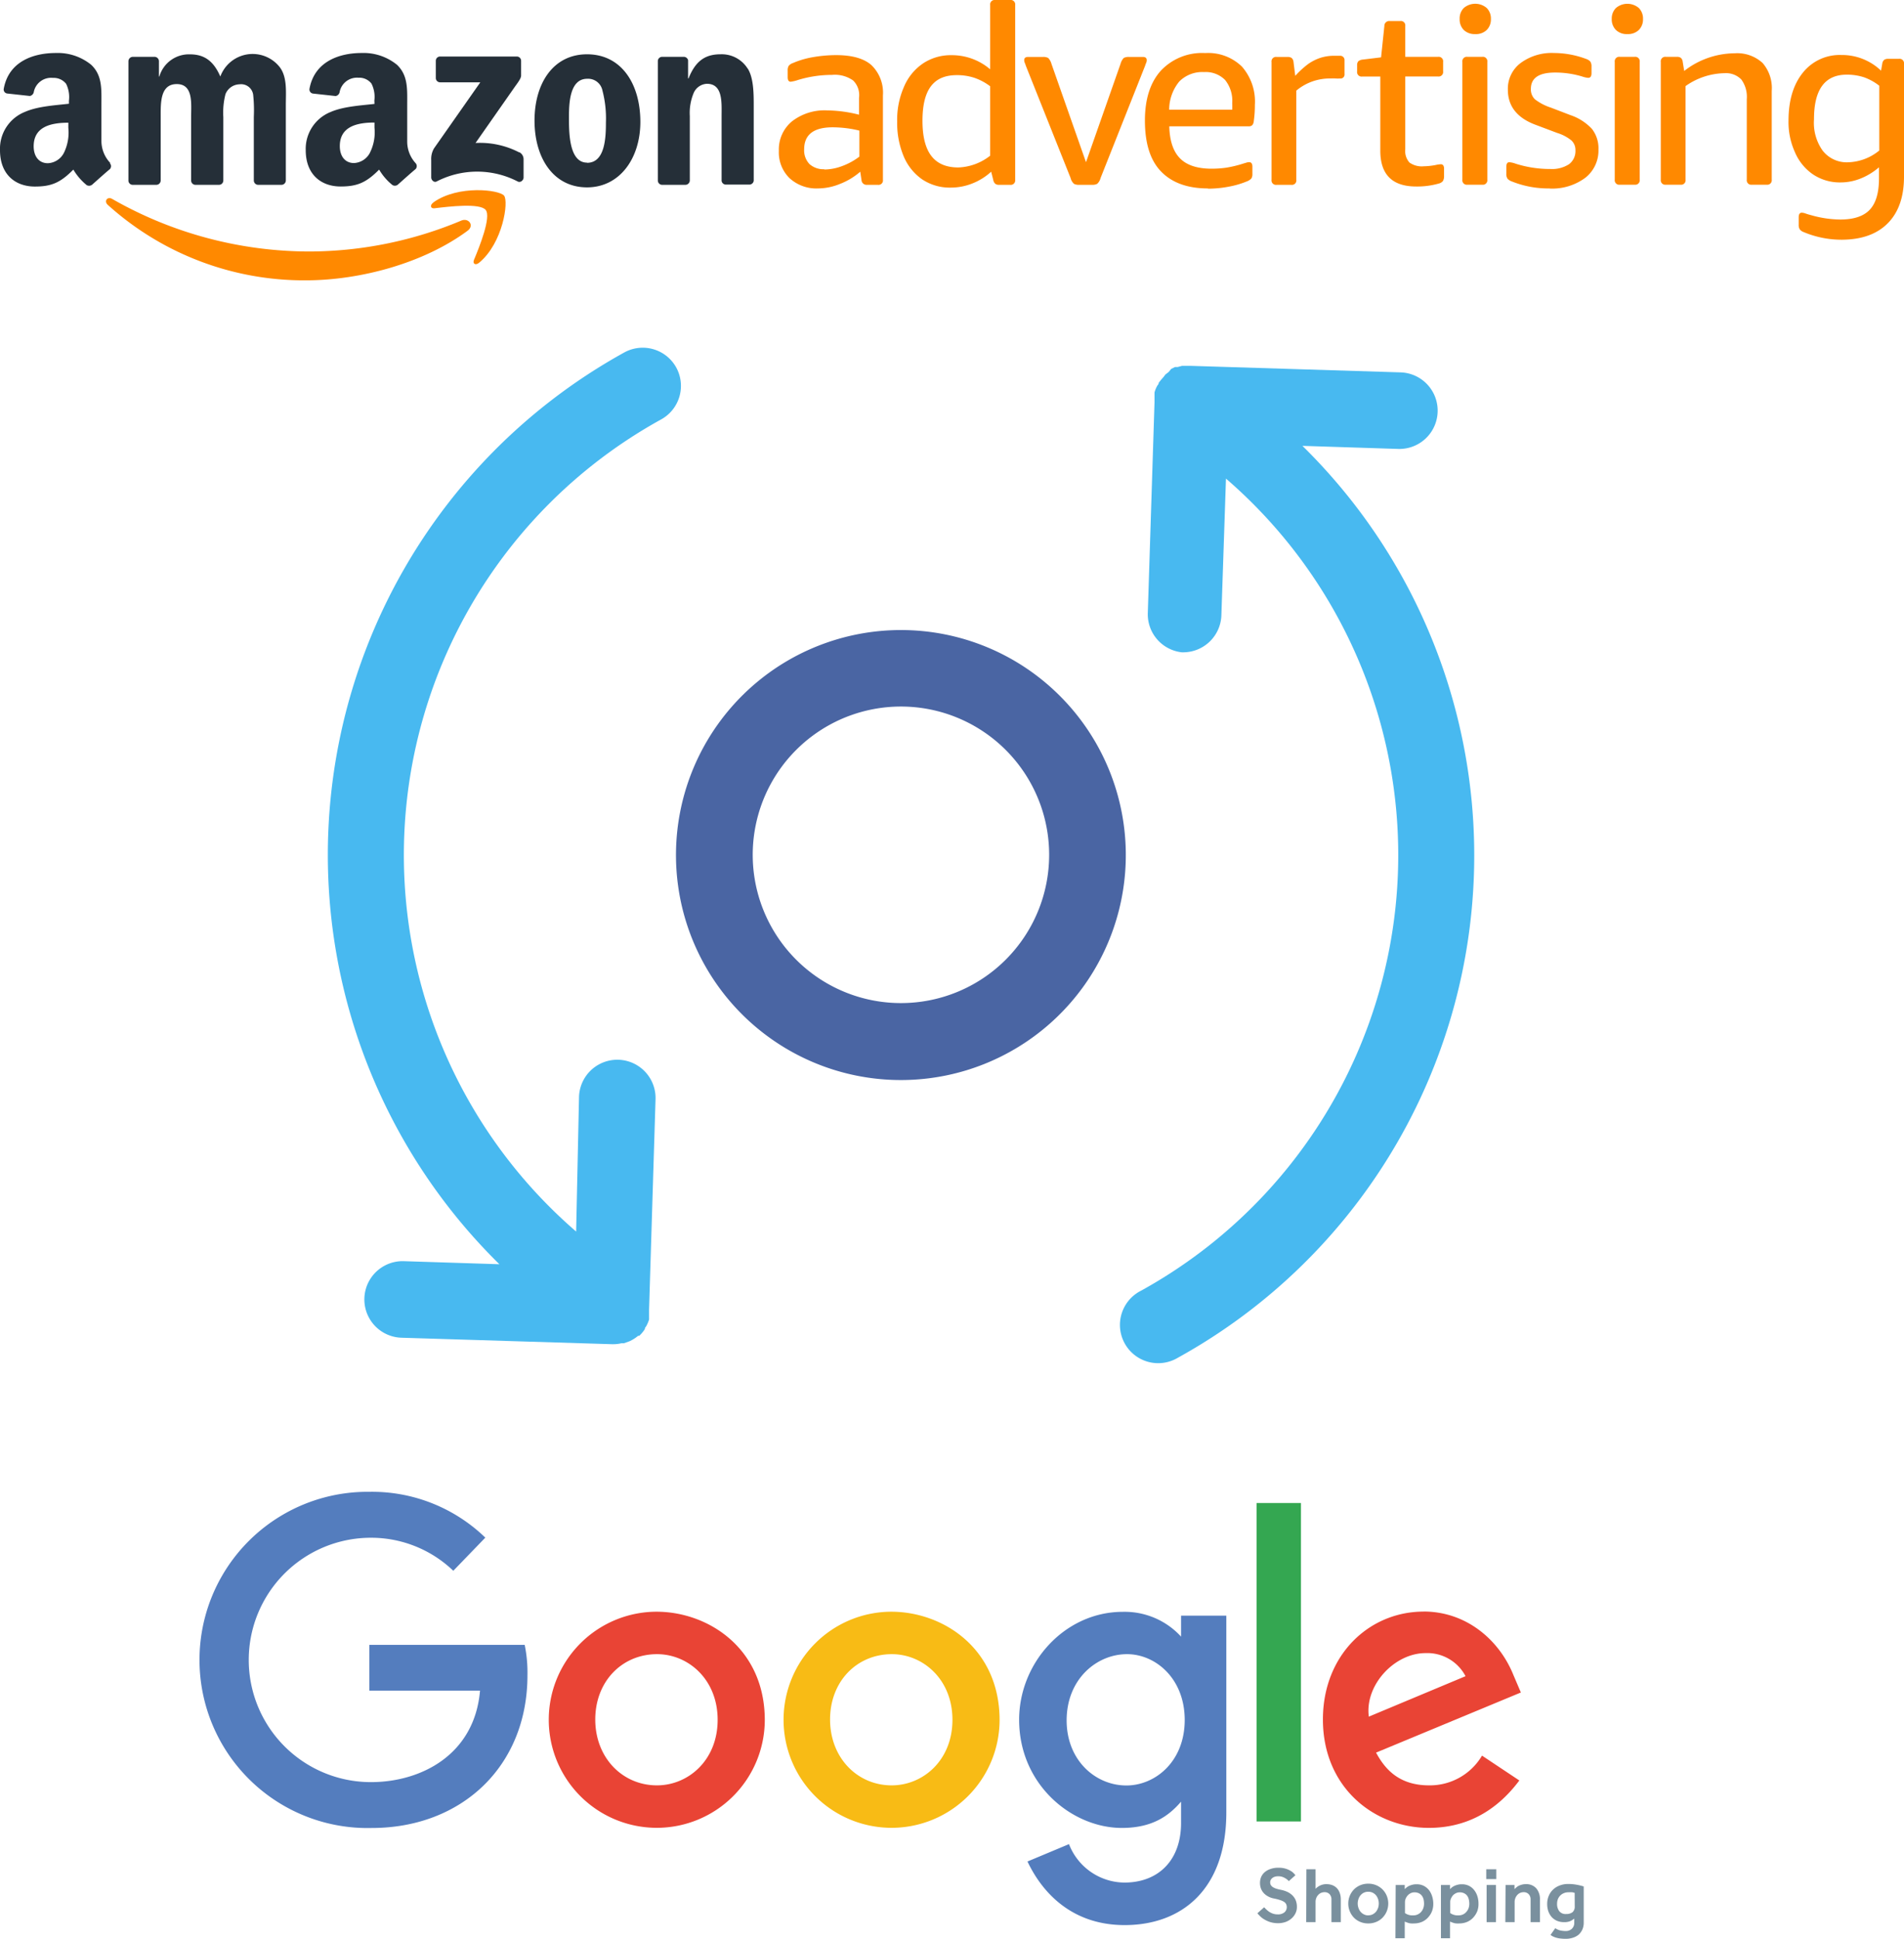<svg xmlns="http://www.w3.org/2000/svg" xmlns:xlink="http://www.w3.org/1999/xlink" viewBox="0 0 323.47 329.29"><defs><style>.cls-1{fill:none;}.cls-2{clip-path:url(#clip-path);}.cls-3{fill:url(#radial-gradient);}.cls-4{fill:#547dbe;}.cls-5{fill:#e94435;}.cls-6{fill:#f8bb15;}.cls-7{fill:#34a751;}.cls-8{fill:#7a909e;}.cls-9{fill:#ff8900;}.cls-10{fill:#252f38;}.cls-11{fill:#48b9f0;}.cls-12{fill:#4a65a3;}</style><clipPath id="clip-path"><circle class="cls-1" cx="-749.77" cy="-564.29" r="199.34"></circle></clipPath><radialGradient id="radial-gradient" cx="-118.2" cy="-903.13" r="1276.51" gradientUnits="userSpaceOnUse"><stop offset="0.19" stop-color="#48b8f0"></stop><stop offset="1" stop-color="#3b68b0"></stop></radialGradient></defs><g id="Home"><g class="cls-2"><rect class="cls-3" x="-1485.92" y="-988.77" width="1728.47" height="988.81"></rect></g><path class="cls-4" d="M89.17,279.34H62.75v7.77h18.8c-.92,10.89-10,15.54-18.54,15.54a20.75,20.75,0,0,1,0-41.5,20.16,20.16,0,0,1,14,5.61l5.44-5.63a27.67,27.67,0,0,0-19.72-7.78,28.55,28.55,0,1,0,.41,57.09c15.28,0,26.47-10.47,26.47-25.95a23.39,23.39,0,0,0-.47-5.15Z"></path><path class="cls-5" d="M111.52,273.71a18.35,18.35,0,1,0,18.41,18.41c0-12.15-9.57-18.41-18.41-18.41Zm.11,7.21c5.28,0,10.29,4.27,10.29,11.15s-5,11.13-10.31,11.13c-5.86,0-10.48-4.69-10.48-11.18s4.56-11.1,10.5-11.1Z"></path><path class="cls-6" d="M151.41,273.71a18.35,18.35,0,1,0,18.41,18.41c0-12.15-9.58-18.41-18.41-18.41Zm.11,7.21c5.28,0,10.29,4.27,10.29,11.15s-5,11.13-10.32,11.13c-5.85,0-10.47-4.69-10.47-11.18s4.56-11.1,10.5-11.1Z"></path><path class="cls-4" d="M190.76,273.73c-9.86,0-17.62,8.64-17.62,18.33,0,11.05,9,18.37,17.45,18.37,5.23,0,8-2.08,10.06-4.46v3.62c0,6.33-3.84,10.12-9.64,10.12a10.19,10.19,0,0,1-9.4-6.53l-7.05,2.95c2.5,5.29,7.54,10.8,16.5,10.8,9.81,0,17.28-6.17,17.28-19.13V274.38h-7.69v3.56a13,13,0,0,0-9.89-4.21Zm.71,7.19c4.84,0,9.8,4.13,9.8,11.18s-5,11.12-9.91,11.12c-5.25,0-10.15-4.27-10.15-11.05,0-7,5.09-11.25,10.26-11.25Z"></path><path class="cls-5" d="M241.87,273.69c-9.31,0-17.12,7.4-17.12,18.32,0,11.56,8.71,18.41,18,18.41,7.76,0,12.53-4.25,15.37-8.05l-6.34-4.22a10.29,10.29,0,0,1-9,5.05c-5.16,0-7.53-2.83-9-5.56l24.6-10.21-1.28-3c-2.37-5.86-7.92-10.75-15.25-10.75Zm.32,7.05a7.34,7.34,0,0,1,6.79,3.92l-16.43,6.87c-.71-5.32,4.32-10.79,9.64-10.79Z"></path><rect class="cls-7" x="213.48" y="255.25" width="7.54" height="54.08"></rect><path class="cls-8" d="M214.77,323.9a4.8,4.8,0,0,0,.39.4,3.81,3.81,0,0,0,.49.39,3.23,3.23,0,0,0,.62.3,2.37,2.37,0,0,0,.78.12,1.68,1.68,0,0,0,1.18-.36,1.17,1.17,0,0,0,.38-.87,1.19,1.19,0,0,0-.11-.51,1,1,0,0,0-.36-.39,2.83,2.83,0,0,0-.67-.3,8.55,8.55,0,0,0-1-.26,3.21,3.21,0,0,1-1.07-.38,2.68,2.68,0,0,1-.75-.6,2.34,2.34,0,0,1-.45-.78,2.82,2.82,0,0,1-.14-.86,2.67,2.67,0,0,1,.18-1,2.32,2.32,0,0,1,.58-.82,2.85,2.85,0,0,1,1-.57,3.84,3.84,0,0,1,1.38-.22,4,4,0,0,1,1.22.16,3.87,3.87,0,0,1,.86.38,2.22,2.22,0,0,1,.53.42,3.78,3.78,0,0,1,.27.31l-1.12,1-.21-.2a2.37,2.37,0,0,0-.37-.27,2.9,2.9,0,0,0-.53-.25,2.19,2.19,0,0,0-.7-.1,1.82,1.82,0,0,0-.61.09,1.22,1.22,0,0,0-.42.24.85.85,0,0,0-.25.33.76.76,0,0,0-.08.34,1,1,0,0,0,.08.44,1.06,1.06,0,0,0,.3.35,2.5,2.5,0,0,0,.57.29,7.21,7.21,0,0,0,.92.23,5.16,5.16,0,0,1,1,.32,3.14,3.14,0,0,1,.85.56,2.57,2.57,0,0,1,.6.84,3,3,0,0,1,.22,1.18,2.36,2.36,0,0,1-.25,1.09,2.68,2.68,0,0,1-.67.87,3.21,3.21,0,0,1-1,.59,3.88,3.88,0,0,1-1.29.21,4.56,4.56,0,0,1-1.22-.16,4.68,4.68,0,0,1-1-.42,3.61,3.61,0,0,1-.75-.54,5.35,5.35,0,0,1-.53-.57Z"></path><path class="cls-8" d="M221.94,317.45h1.56v3.32a2.67,2.67,0,0,1,.71-.53,2.44,2.44,0,0,1,1.19-.26,2.78,2.78,0,0,1,1,.19,2.12,2.12,0,0,1,.76.53,2.33,2.33,0,0,1,.47.83,3.34,3.34,0,0,1,.16,1.07v3.83h-1.59v-3.82a1.28,1.28,0,0,0-.33-.94,1.15,1.15,0,0,0-.85-.33,1.55,1.55,0,0,0-.61.13,1.44,1.44,0,0,0-.48.36,1.67,1.67,0,0,0-.32.53,1.74,1.74,0,0,0-.11.65v3.42h-1.59Z"></path><path class="cls-8" d="M229.06,323.27a3.41,3.41,0,0,1,.94-2.37,3.38,3.38,0,0,1,1.07-.73,3.47,3.47,0,0,1,1.38-.27,3.4,3.4,0,0,1,1.38.27,3.27,3.27,0,0,1,1.07.73,3.36,3.36,0,0,1,.7,1.07,3.5,3.5,0,0,1,0,2.6,3.41,3.41,0,0,1-.7,1.08,3.13,3.13,0,0,1-1.07.73,3.4,3.4,0,0,1-1.38.27,3.47,3.47,0,0,1-1.38-.27,3.23,3.23,0,0,1-1.07-.73,3.38,3.38,0,0,1-.69-1.08A3.34,3.34,0,0,1,229.06,323.27Zm3.39,2a1.58,1.58,0,0,0,.8-.19,1.82,1.82,0,0,0,.56-.47,2.65,2.65,0,0,0,.33-.65,2.47,2.47,0,0,0,0-1.39,2.34,2.34,0,0,0-.33-.65,1.82,1.82,0,0,0-.56-.47,1.69,1.69,0,0,0-.8-.18,1.65,1.65,0,0,0-.79.18,1.72,1.72,0,0,0-.56.47,1.9,1.9,0,0,0-.33.65,2.25,2.25,0,0,0,0,1.39,2.1,2.1,0,0,0,.33.65,1.72,1.72,0,0,0,.56.47A1.54,1.54,0,0,0,232.45,325.28Z"></path><path class="cls-8" d="M237.11,320.12h1.54l0,.71a2.8,2.8,0,0,1,.3-.28,2.25,2.25,0,0,1,.43-.27,2.93,2.93,0,0,1,.57-.2,2.54,2.54,0,0,1,.7-.08,2.61,2.61,0,0,1,1.26.28,2.7,2.7,0,0,1,.89.75,3.38,3.38,0,0,1,.52,1.06,4.14,4.14,0,0,1,.18,1.22,3.44,3.44,0,0,1-.22,1.27,3.27,3.27,0,0,1-.54.91,3,3,0,0,1-1.18.9,3.48,3.48,0,0,1-1.31.26,4,4,0,0,1-.53,0,2.5,2.5,0,0,1-.41-.07l-.33-.11-.33-.13v2.82h-1.58Zm1.58,4.77a2.2,2.2,0,0,0,1.43.39,1.73,1.73,0,0,0,1.34-.62,2,2,0,0,0,.35-.62,2.28,2.28,0,0,0,.12-.73,3.52,3.52,0,0,0-.08-.75,1.77,1.77,0,0,0-.29-.62,1.43,1.43,0,0,0-.5-.41,1.63,1.63,0,0,0-.77-.16,1.34,1.34,0,0,0-.66.16,1.61,1.61,0,0,0-.5.39,2,2,0,0,0-.33.54,1.63,1.63,0,0,0-.11.55Z"></path><path class="cls-8" d="M244.8,320.12h1.54l0,.71a2.8,2.8,0,0,1,.3-.28,2,2,0,0,1,.43-.27,2.93,2.93,0,0,1,.57-.2,2.54,2.54,0,0,1,.7-.08,2.61,2.61,0,0,1,1.26.28,2.57,2.57,0,0,1,.88.75,3.2,3.2,0,0,1,.53,1.06,4.13,4.13,0,0,1,.17,1.22,3.45,3.45,0,0,1-.21,1.27,3.53,3.53,0,0,1-.54.91,3,3,0,0,1-1.18.9,3.48,3.48,0,0,1-1.31.26,4,4,0,0,1-.53,0,2.33,2.33,0,0,1-.41-.07l-.33-.11-.33-.13v2.82H244.8Zm1.58,4.77a2.19,2.19,0,0,0,1.42.39,1.71,1.71,0,0,0,.77-.17,1.59,1.59,0,0,0,.57-.45,1.83,1.83,0,0,0,.36-.62,2.28,2.28,0,0,0,.12-.73,3,3,0,0,0-.09-.75,1.6,1.6,0,0,0-.28-.62,1.43,1.43,0,0,0-.5-.41,1.65,1.65,0,0,0-.77-.16,1.34,1.34,0,0,0-.66.16,1.65,1.65,0,0,0-.51.39,2.26,2.26,0,0,0-.32.54,1.42,1.42,0,0,0-.11.55Z"></path><path class="cls-8" d="M252.5,317.45h1.7v1.67h-1.7Zm.06,2.67h1.59v6.31h-1.59Z"></path><path class="cls-8" d="M255.78,320.12h1.52l0,.71a4,4,0,0,1,.29-.28,2.16,2.16,0,0,1,.4-.28,2.77,2.77,0,0,1,.53-.2,2.33,2.33,0,0,1,.68-.09,2.26,2.26,0,0,1,1.8.71,2.81,2.81,0,0,1,.62,1.91v3.83h-1.59v-3.82a1.28,1.28,0,0,0-.33-.94,1.15,1.15,0,0,0-.85-.33,1.55,1.55,0,0,0-.61.13,1.44,1.44,0,0,0-.48.36,1.67,1.67,0,0,0-.32.53,1.75,1.75,0,0,0-.12.65v3.42h-1.58Z"></path><path class="cls-8" d="M264.22,327.46a2.7,2.7,0,0,0,.81.37,4.52,4.52,0,0,0,1,.11,1.49,1.49,0,0,0,1-.37,1.36,1.36,0,0,0,.42-1.05v-.69a3.24,3.24,0,0,1-.71.44,2.59,2.59,0,0,1-1,.16,3.07,3.07,0,0,1-1.21-.22,2.72,2.72,0,0,1-.91-.64,3.05,3.05,0,0,1-.58-1,3.79,3.79,0,0,1-.19-1.24,3.48,3.48,0,0,1,.25-1.32,3,3,0,0,1,.71-1.07,3.22,3.22,0,0,1,1.13-.72,3.86,3.86,0,0,1,1.48-.27,7.83,7.83,0,0,1,1.51.14,8.84,8.84,0,0,1,1.13.28v6.14a2.87,2.87,0,0,1-.23,1.17,2.63,2.63,0,0,1-.63.87,2.8,2.8,0,0,1-1,.53,3.87,3.87,0,0,1-1.2.18,7.48,7.48,0,0,1-.88-.05,4,4,0,0,1-.69-.13,3,3,0,0,1-.55-.2,2.35,2.35,0,0,1-.46-.28Zm3.3-6a2.79,2.79,0,0,0-.39-.1,4.92,4.92,0,0,0-.64,0,2,2,0,0,0-.84.16,1.84,1.84,0,0,0-1,1.06,2.25,2.25,0,0,0-.12.74,2,2,0,0,0,.36,1.23,1.35,1.35,0,0,0,1.17.5,1.74,1.74,0,0,0,1.1-.31,1.25,1.25,0,0,0,.37-1Z"></path><path class="cls-9" d="M78.35,37.47A67.05,67.05,0,0,1,52.7,42.71a67.65,67.65,0,0,1-33.63-8.92c-.83-.49-1.45.38-.76,1A49.8,49.8,0,0,0,51.92,47.61c9.28,0,20.07-2.92,27.5-8.41,1.24-.91.18-2.27-1.07-1.73"></path><path class="cls-9" d="M73.65,34.37c-.66.46-.54,1.09.18,1,2.4-.29,7.74-.93,8.69.29s-1.06,6.24-2,8.48c-.28.68.3,1,.92.44,4-3.34,5-10.34,4.2-11.35s-7.78-1.86-12,1.13"></path><path class="cls-10" d="M88.21,25.88a14.49,14.49,0,0,0-7.42-1.6l6.74-9.63c.63-.86,1-1.4,1-1.83V10.33a.72.72,0,0,0-.75-.73h-13a.72.72,0,0,0-.74.74v2.91a.73.73,0,0,0,.75.73h6.81L73.74,25.19a3.54,3.54,0,0,0-.48,2v2.95c0,.43.47.92.92.68a15,15,0,0,1,13.77,0c.49.26,1-.23,1-.66V27a1.35,1.35,0,0,0-.7-1.14"></path><path class="cls-10" d="M22.53,31.39h4a.75.75,0,0,0,.77-.73V19.88c0-2.35-.12-5.6,2.73-5.6s2.44,3.34,2.44,5.6V30.66a.74.74,0,0,0,.71.73h4a.74.74,0,0,0,.76-.73V19.88a12.59,12.59,0,0,1,.37-3.9,2.64,2.64,0,0,1,2.37-1.66,2.07,2.07,0,0,1,2.33,1.75,25.34,25.34,0,0,1,.11,3.81V30.66a.75.75,0,0,0,.72.73h3.95a.75.75,0,0,0,.77-.73V17.83c0-2.18.26-4.67-1-6.38A5.85,5.85,0,0,0,37.43,13c-1.11-2.57-2.66-3.77-5.14-3.77A5.23,5.23,0,0,0,27.07,13H27V10.34a.76.76,0,0,0-.72-.69H22.59a.76.76,0,0,0-.77.74V30.73a.73.73,0,0,0,.71.66"></path><path class="cls-10" d="M99.73,9.22c-5.74,0-8.92,4.93-8.92,11.26S94,31.82,99.73,31.82c5.55,0,9.06-4.92,9.06-11.12,0-6.42-3.19-11.48-9.06-11.48m0,18.4c-3.11,0-3.07-5.3-3.07-7.78s.18-6.46,3.1-6.46a2.48,2.48,0,0,1,2.59,2,18.67,18.67,0,0,1,.59,5.39c0,2.61-.14,6.88-3.21,6.88"></path><path class="cls-10" d="M127,11.62a5.19,5.19,0,0,0-4.62-2.4c-2.75,0-4.3,1.33-5.41,4.11h-.07V10.22a.76.76,0,0,0-.7-.57h-3.68a.74.74,0,0,0-.76.66V30.66a.74.74,0,0,0,.71.73h3.94a.76.76,0,0,0,.78-.73V19.71a8.8,8.8,0,0,1,.63-3.85,2.58,2.58,0,0,1,2.28-1.63c2.75,0,2.49,3.25,2.49,5.48v11a.74.74,0,0,0,.7.64h4a.76.76,0,0,0,.76-.64V18c0-2,0-4.71-1-6.33"></path><path class="cls-10" d="M63.62,17.65c-2.3.26-5.3.43-7.45,1.37a6.74,6.74,0,0,0-4.23,6.48c0,4.12,2.6,6.17,5.93,6.17,2.82,0,4.36-.66,6.54-2.87a9.54,9.54,0,0,0,2.27,2.63.8.8,0,0,0,.93-.09h0c.79-.7,2.23-2,3-2.63a.75.75,0,0,0,0-1A5.42,5.42,0,0,1,69.18,24V17.82c0-2.62.18-5-1.74-6.82a9,9,0,0,0-6-2c-3.76,0-8,1.41-8.86,6.07a.7.7,0,0,0,.6.82l3.84.42a.84.84,0,0,0,.69-.73,3,3,0,0,1,3.18-2.38,2.62,2.62,0,0,1,2.22,1,5,5,0,0,1,.49,2.87Zm-.74,8.23a3.23,3.23,0,0,1-2.74,1.81c-1.52,0-2.41-1.16-2.41-2.88,0-3.37,3-4,5.89-4v.86a7.75,7.75,0,0,1-.74,4.2"></path><path class="cls-10" d="M18.73,27.67A5.44,5.44,0,0,1,17.23,24V17.82c0-2.62.19-5-1.74-6.82a9,9,0,0,0-6-2c-3.77,0-8,1.4-8.85,6.06a.68.68,0,0,0,.59.82l3.84.42a.84.84,0,0,0,.68-.73A3,3,0,0,1,9,13.23a2.68,2.68,0,0,1,2.23,1,5.07,5.07,0,0,1,.48,2.88v.51c-2.29.26-5.3.43-7.44,1.37A6.72,6.72,0,0,0,0,25.5c0,4.12,2.59,6.18,5.93,6.18,2.82,0,4.35-.67,6.53-2.88a9.89,9.89,0,0,0,2.27,2.64.83.83,0,0,0,.94-.09h0c.79-.7,2.23-2,3-2.63a.75.75,0,0,0,0-1m-7.06-6a7.82,7.82,0,0,1-.73,4.19,3.23,3.23,0,0,1-2.75,1.81c-1.52,0-2.41-1.16-2.41-2.88,0-3.37,3-4,5.89-4Z"></path><path class="cls-9" d="M139,32a6.76,6.76,0,0,1-4.86-1.74,6.11,6.11,0,0,1-1.82-4.65,6.18,6.18,0,0,1,2.23-5,9,9,0,0,1,6-1.86,22.89,22.89,0,0,1,5.39.73V16.61a3.48,3.48,0,0,0-1-2.94,5.37,5.37,0,0,0-3.58-.95,19.83,19.83,0,0,0-5.78.86,6.25,6.25,0,0,1-1.25.3c-.34,0-.51-.26-.51-.77V12a1.44,1.44,0,0,1,.17-.81,1.45,1.45,0,0,1,.69-.47,14.64,14.64,0,0,1,3.36-1,23.1,23.1,0,0,1,4-.36q4.07,0,6,1.69A6.51,6.51,0,0,1,150,16.2V30.54a.75.75,0,0,1-.85.85h-1.85a.86.86,0,0,1-.94-.81l-.21-1.42a11.6,11.6,0,0,1-3.41,2.06A10,10,0,0,1,139,32m1-3.21a8.77,8.77,0,0,0,3-.56,11.16,11.16,0,0,0,3-1.63V22.18a19.38,19.38,0,0,0-4.54-.56c-3.23,0-4.84,1.25-4.84,3.73a3.35,3.35,0,0,0,.9,2.51,3.56,3.56,0,0,0,2.57.88"></path><path class="cls-9" d="M161.54,31.86a8.45,8.45,0,0,1-4.89-1.41,9,9,0,0,1-3.14-3.94,14.67,14.67,0,0,1-1.09-5.87,13.83,13.83,0,0,1,1.15-5.88,9,9,0,0,1,3.26-4,8.53,8.53,0,0,1,4.84-1.39,10,10,0,0,1,6.55,2.4V.86a.76.76,0,0,1,.86-.86h2.53a.76.76,0,0,1,.86.86V30.54a.76.76,0,0,1-.86.85h-1.89a1,1,0,0,1-.62-.17,1.11,1.11,0,0,1-.36-.68l-.35-1.38a10.27,10.27,0,0,1-3.21,2,9.89,9.89,0,0,1-3.64.7m1.29-3.42a9.29,9.29,0,0,0,5.39-2V14.65a9.66,9.66,0,0,0-2.67-1.43,9.41,9.41,0,0,0-3-.46c-3.89,0-5.83,2.38-5.83,7.75s2,7.93,6.09,7.93"></path><path class="cls-9" d="M183.34,31.39a1.8,1.8,0,0,1-.88-.17,2,2,0,0,1-.58-1l-7.58-19c-.06-.18-.12-.35-.19-.52a1.27,1.27,0,0,1-.11-.47c0-.37.21-.56.64-.56h2.53a1.75,1.75,0,0,1,.9.17,2.28,2.28,0,0,1,.56,1l5.87,16.71,5.87-16.71a2.29,2.29,0,0,1,.55-1,1.75,1.75,0,0,1,.9-.17h2.36c.43,0,.64.19.64.56a1.1,1.1,0,0,1-.11.47c-.07.17-.13.34-.19.52l-7.54,19a2,2,0,0,1-.58,1,1.75,1.75,0,0,1-.87.17Z"></path><path class="cls-9" d="M205.21,32c-3.52,0-6.17-1-8-2.92s-2.7-4.81-2.7-8.61q0-5.45,2.7-8.46a9.6,9.6,0,0,1,7.54-3A8.21,8.21,0,0,1,211,11.32a9,9,0,0,1,2.19,6.49A19.05,19.05,0,0,1,213,20.6a1.11,1.11,0,0,1-.28.68.87.87,0,0,1-.62.17H198.65q.09,3.69,1.82,5.44c1.16,1.18,2.95,1.76,5.38,1.76a17.6,17.6,0,0,0,2.46-.17,20,20,0,0,0,3-.73l.51-.15a1.48,1.48,0,0,1,.39-.06c.37,0,.56.25.56.77v1.2a1.42,1.42,0,0,1-.17.79,1.93,1.93,0,0,1-.73.49,15.08,15.08,0,0,1-3.06.9,18.88,18.88,0,0,1-3.58.35m4.11-13.41a10.12,10.12,0,0,0,0-1.12,5.62,5.62,0,0,0-1.22-3.94,4.63,4.63,0,0,0-3.57-1.33,5.49,5.49,0,0,0-4.21,1.61,7.59,7.59,0,0,0-1.71,4.78Z"></path><path class="cls-9" d="M216.88,31.39a.76.76,0,0,1-.86-.86v-20a.76.76,0,0,1,.86-.86h1.89a1.15,1.15,0,0,1,.66.17,1,1,0,0,1,.32.65l.3,2.39a15.55,15.55,0,0,1,2.18-2,7.89,7.89,0,0,1,2.13-1.07,7.63,7.63,0,0,1,2.33-.34c.34,0,.69,0,1,0a.72.72,0,0,1,.73.78v2.31a.68.68,0,0,1-.77.77,6.06,6.06,0,0,1-.75,0,6.56,6.56,0,0,0-.79,0,8.84,8.84,0,0,0-5.88,2.06V30.53a.75.75,0,0,1-.85.86Z"></path><path class="cls-9" d="M240.59,31.67q-6.09,0-6.09-6.08V13h-3.08a.76.76,0,0,1-.86-.86V11.06a1,1,0,0,1,.19-.64,1.32,1.32,0,0,1,.75-.3l3.13-.38.56-5.32a.82.82,0,0,1,.9-.85h1.8a.75.75,0,0,1,.85.85V9.65h5.57a.76.76,0,0,1,.86.86v1.62a.76.76,0,0,1-.86.86h-5.57V25.37a2.92,2.92,0,0,0,.71,2.23,3.58,3.58,0,0,0,2.42.64,11.93,11.93,0,0,0,2-.21,5.16,5.16,0,0,1,.86-.13.51.51,0,0,1,.47.19,1.12,1.12,0,0,1,.13.62v1.16a1.7,1.7,0,0,1-.17.84,1.25,1.25,0,0,1-.69.45,13.34,13.34,0,0,1-3.89.51"></path><path class="cls-9" d="M250.63,5.79a2.63,2.63,0,0,1-1.95-.7,2.53,2.53,0,0,1-.7-1.86,2.52,2.52,0,0,1,.7-1.87,3,3,0,0,1,3.9,0,2.53,2.53,0,0,1,.71,1.87,2.53,2.53,0,0,1-.71,1.86,2.63,2.63,0,0,1-2,.7m-1.28,25.58a.76.76,0,0,1-.86-.86v-20a.76.76,0,0,1,.86-.86h2.52a.76.76,0,0,1,.86.86v20a.76.76,0,0,1-.86.86Z"></path><path class="cls-9" d="M263.28,32a16.62,16.62,0,0,1-6.47-1.2,1.71,1.71,0,0,1-.71-.47,1.42,1.42,0,0,1-.19-.81v-1.2c0-.52.17-.77.51-.77a4.16,4.16,0,0,1,1.08.25,19.2,19.2,0,0,0,5.87.9,5.33,5.33,0,0,0,3.19-.81,2.78,2.78,0,0,0,1.09-2.36,2.21,2.21,0,0,0-.67-1.67,7.16,7.16,0,0,0-2.42-1.28l-3.64-1.37q-4.76-1.75-4.75-6a5.46,5.46,0,0,1,2.16-4.5A8.88,8.88,0,0,1,264,9a15.66,15.66,0,0,1,5.44,1,1.63,1.63,0,0,1,.73.45,1.41,1.41,0,0,1,.21.84v1.15c0,.52-.19.78-.56.78a4,4,0,0,1-1-.22,15.87,15.87,0,0,0-4.63-.68c-2.74,0-4.11.92-4.11,2.78a2.33,2.33,0,0,0,.68,1.76,8.89,8.89,0,0,0,2.7,1.41l3.34,1.28a8.85,8.85,0,0,1,3.65,2.34,5.31,5.31,0,0,1,1.11,3.49,5.86,5.86,0,0,1-2.27,4.84,9.46,9.46,0,0,1-6,1.8"></path><path class="cls-9" d="M276.47,5.79a2.61,2.61,0,0,1-1.94-.7,2.53,2.53,0,0,1-.71-1.86,2.53,2.53,0,0,1,.71-1.87,3,3,0,0,1,3.89,0,2.53,2.53,0,0,1,.71,1.87,2.53,2.53,0,0,1-.71,1.86,2.63,2.63,0,0,1-1.95.7m-1.28,25.58a.76.76,0,0,1-.86-.86v-20a.76.76,0,0,1,.86-.86h2.53a.76.76,0,0,1,.85.86v20a.76.76,0,0,1-.85.86Z"></path><path class="cls-9" d="M283,31.37a.76.76,0,0,1-.85-.86v-20a.76.76,0,0,1,.85-.86h1.89a1.13,1.13,0,0,1,.66.17,1,1,0,0,1,.32.64l.26,1.59a14.07,14.07,0,0,1,8.57-3,6.36,6.36,0,0,1,4.75,1.65A6.49,6.49,0,0,1,301,15.43V30.51a.76.76,0,0,1-.85.86h-2.53a.76.76,0,0,1-.86-.86V16.85a5,5,0,0,0-.92-3.34A3.61,3.61,0,0,0,293,12.43a11.77,11.77,0,0,0-6.64,2.19V30.51a.76.76,0,0,1-.86.86Z"></path><path class="cls-9" d="M313,40.71a16.62,16.62,0,0,1-6.56-1.29,1.46,1.46,0,0,1-.68-.47,1.43,1.43,0,0,1-.18-.81V36.9c0-.52.18-.78.52-.78a2.08,2.08,0,0,1,.62.13,10.41,10.41,0,0,0,1,.3,18.51,18.51,0,0,0,4.92.73q3.43,0,5-1.65t1.58-5.29V28.41a11,11,0,0,1-3.13,1.91,9.12,9.12,0,0,1-3.38.66A8.2,8.2,0,0,1,308,29.61a8.66,8.66,0,0,1-3.08-3.81,12.3,12.3,0,0,1-1.07-5.3q0-5.14,2.44-8.16a8,8,0,0,1,6.55-3A9.59,9.59,0,0,1,319.57,12l.21-1.2a1,1,0,0,1,.33-.64,1.13,1.13,0,0,1,.66-.17h1.84a.76.76,0,0,1,.86.86V30q0,5.1-2.72,7.88T313,40.71m1-13.15a8.73,8.73,0,0,0,5.27-2v-11a9.16,9.16,0,0,0-2.61-1.44,9.36,9.36,0,0,0-2.92-.44q-5.57,0-5.56,7.58a8.14,8.14,0,0,0,1.47,5.32A5.18,5.18,0,0,0,314,27.56"></path><path class="cls-11" d="M114.9,62.44a6.5,6.5,0,0,0-8.81-2.6A97.47,97.47,0,0,0,84.84,214.7l-16.24-.52a6.5,6.5,0,0,0-.39,13l35.74,1.1h.23a5.87,5.87,0,0,0,1.39-.16H106l1-.36.42-.22a6.66,6.66,0,0,0,1-.69h.19a5.94,5.94,0,0,0,.94-1.13.61.61,0,0,1,.2-.43c.1-.18.2-.38.29-.58a6.56,6.56,0,0,0,.23-.62v-.58q0-.34,0-.69v-.42l1.1-35.73a6.5,6.5,0,1,0-13-.39l-.49,22.87A84.47,84.47,0,0,1,112.3,71.24a6.5,6.5,0,0,0,2.6-8.8Z"></path><path class="cls-11" d="M221.29,75.72l16.24.52a6.5,6.5,0,1,0,.42-13l-35.73-1.11h-1.4l-.75.2h-.45l-.65.32-.42.52-.56.43-.29.39-.42.48-.42.52a.61.61,0,0,1-.2.43,4.94,4.94,0,0,0-.52,1.23v.58q0,.35,0,.69v.42L195,104.08a6.5,6.5,0,0,0,5.78,6.7H201a6.5,6.5,0,0,0,6.5-6.3l.78-23.2a84.47,84.47,0,0,1-14.42,137.91,6.5,6.5,0,1,0,6.23,11.4A97.45,97.45,0,0,0,221.28,75.73Z"></path><path class="cls-12" d="M153.07,107a38.21,38.21,0,1,0,27,11.19,38.14,38.14,0,0,0-27-11.19Zm0,63.35a25.18,25.18,0,1,1,25.17-25.17,25.18,25.18,0,0,1-25.17,25.17Z"></path></g></svg>